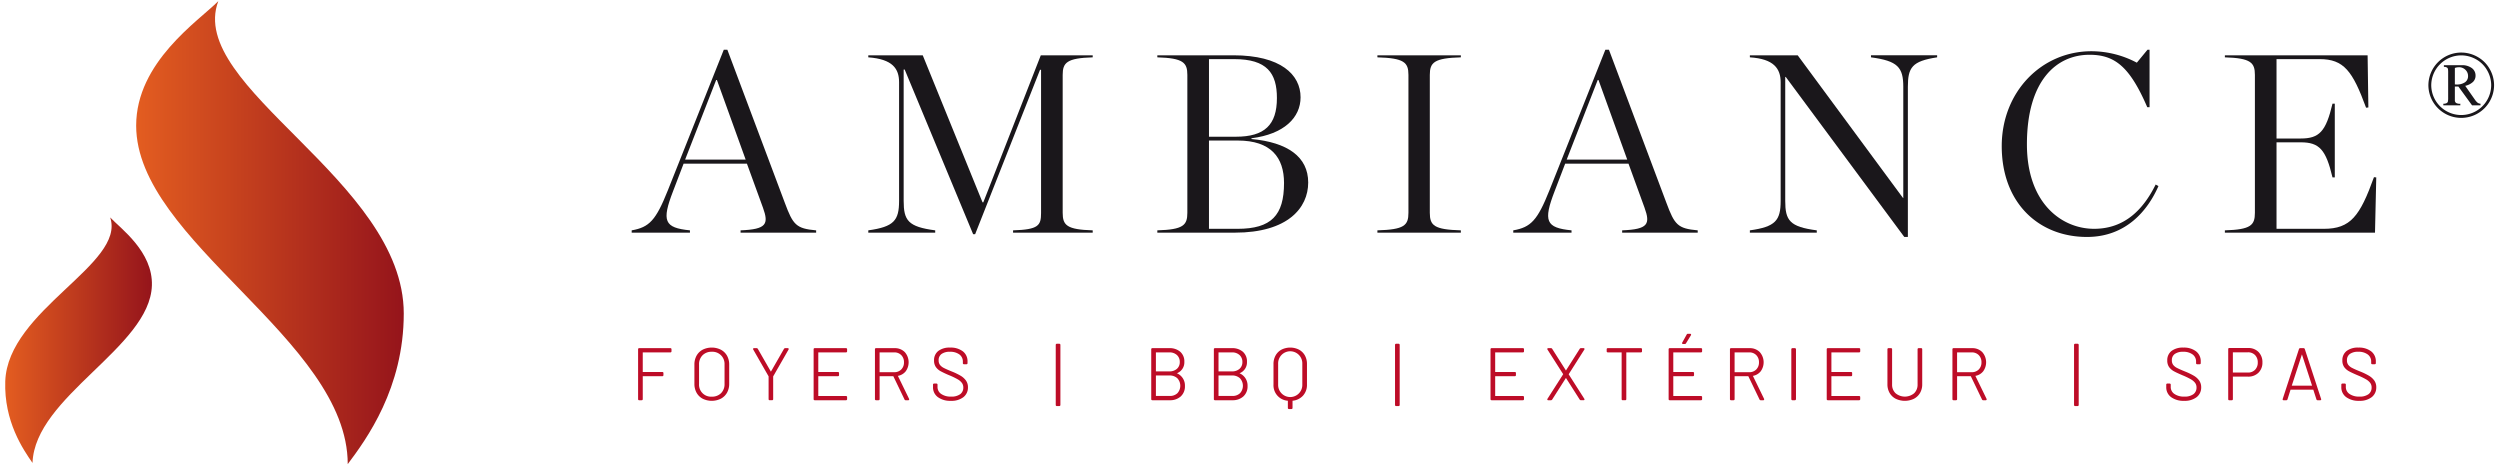 <svg xmlns="http://www.w3.org/2000/svg" xmlns:xlink="http://www.w3.org/1999/xlink" width="720" height="134" viewBox="0 0 720 134"><defs><linearGradient id="a" x1="39.215" y1="67" x2="116.283" y2="67" gradientUnits="userSpaceOnUse"><stop offset="0" stop-color="#e35d20"/><stop offset="1" stop-color="#95141b"/></linearGradient><linearGradient id="b" x1="1.495" y1="97.971" x2="43.753" y2="97.971" xlink:href="#a"/></defs><path d="M62.87.333C57.138,6.066,39.215,17.9,39.215,36.174c0,33.331,60.931,61.649,60.931,97.493,5.384-7.167,16.137-21.863,16.137-43.37C116.283,51.944,53.555,25.064,62.87.333Z" fill="url(#a)"/><path d="M31.729,62.617c2.968,3.174,12.346,9.832,12.016,19.618-.6,17.848-33.735,31.9-34.38,51.09-2.75-3.931-8.236-11.993-7.851-23.507C2.209,89.285,36.272,76.026,31.729,62.617Z" fill="url(#b)"/><path d="M215.119,47.143H196.874l-3,7.84C190.5,63.7,191.3,65.607,198.705,66.34V67h-16.78v-.66c5.056-.879,6.961-2.857,10.405-11.5l16.121-40.521h1.026l16.56,44.112c2.345,6.3,3.224,7.4,9.013,7.913V67H213.287v-.66c7.547-.292,8.134-1.832,6.448-6.521Zm-.367-1.173-8.28-22.936h-.219l-8.94,22.936Z" fill="#1a171b"/><path d="M250.069,66.34c7.4-1.024,8.867-2.857,8.867-8.5V23.694c0-3.883-1.832-6.668-8.867-7.181v-.586H265.75l17.22,42.354h.22l16.56-42.354H314.7v.586c-7.474.219-8.647,1.538-8.647,5.056V61.284c0,3.59,1.173,4.836,8.647,5.056V67H291.763v-.66c7.328-.22,8.061-1.392,8.061-4.981V20.1h-.294L280.845,67.44h-.586L260.548,20.03h-.293V57.84c0,5.643,1.245,7.476,9.086,8.5V67H250.069Z" fill="#1a171b"/><path d="M333.309,66.34c7.474-.22,8.647-1.466,8.647-5.056V21.569c0-3.518-1.173-4.837-8.647-5.056v-.586h21.91c13.629,0,19.344,5.57,19.344,12.091,0,5.862-4.763,10.625-14.142,11.8v.221c10.405.953,16.341,5.129,16.341,12.53,0,7.327-5.936,14.435-21.1,14.435H333.309Zm22.642-26.965c8.281,0,11.8-3.443,11.8-11.138,0-7.182-2.858-11.211-12.311-11.211h-7.254V39.375Zm.44,26.526c9.745,0,13.409-3.883,13.409-13.189,0-7.329-3.737-12.238-13.336-12.238h-8.28V65.9Z" fill="#1a171b"/><path d="M396.691,66.34c7.693-.22,8.939-1.392,8.939-5.056V21.569c0-3.591-1.246-4.837-8.939-5.056v-.586h24.034v.586c-7.694.219-8.939,1.465-8.939,5.056V61.284c0,3.664,1.245,4.836,8.939,5.056V67H396.691Z" fill="#1a171b"/><path d="M469.012,47.143H450.765l-3,7.84C444.39,63.7,445.2,65.607,452.6,66.34V67h-16.78v-.66c5.056-.879,6.961-2.857,10.406-11.5l16.12-40.521h1.026L479.93,58.427c2.345,6.3,3.223,7.4,9.013,7.913V67H467.179v-.66c7.548-.292,8.133-1.832,6.449-6.521Zm-.368-1.173-8.28-22.936h-.22L451.205,45.97Z" fill="#1a171b"/><path d="M514.295,22.156h-.147V57.84c0,5.643,1.245,7.476,9.086,8.5V67H503.962v-.66c7.4-1.024,8.866-2.857,8.866-8.5V23.694c0-3.957-1.977-6.741-8.866-7.181v-.586h13.776l30.336,41.108h.074V25.012c0-5.641-1.613-7.472-9.306-8.5v-.586h19.051v.586c-7.254,1.1-8.426,2.93-8.426,8.5V68.246H548.44Z" fill="#1a171b"/><path d="M576.5,42.087c0-15.609,11.431-27.334,25.867-27.334a28.1,28.1,0,0,1,13.042,3.3l3.077-3.736h.587V30.876h-.659c-5.057-11.724-9.379-15.1-16.634-15.1-9.453,0-18.026,7.329-18.026,25.793,0,17.075,10.112,24.328,19.345,24.328,8.866,0,14.215-5.643,17.732-12.751l.806.442c-3.151,7.18-9.451,14.654-20.59,14.654C587.2,68.246,576.5,58.5,576.5,42.087Z" fill="#1a171b"/><path d="M640.764,66.34c7.474-.22,8.647-1.466,8.647-5.056V21.569c0-3.518-1.173-4.837-8.647-5.056v-.586h41.108l.219,15.021-.659.074c-3.884-10.552-6.375-14-13.41-14H655.639V39.889H662.6c5.348,0,7.255-1.979,9.16-10.04h.659V51.1h-.659c-1.9-8.062-3.812-10.112-9.16-10.112h-6.961V65.9h13.629c7.693,0,10.4-3.664,14.435-14.875l.659.074L684,67H640.764Z" fill="#1a171b"/><path d="M708.825,15.137a9.492,9.492,0,0,1,4.665,1.226A9.088,9.088,0,0,1,717,19.816a9.366,9.366,0,0,1,1.293,4.773,9.459,9.459,0,0,1-18.917,0,9.466,9.466,0,0,1,9.452-9.452Zm0,.813a8.652,8.652,0,0,0-8.626,8.639,8.632,8.632,0,0,0,17.263,0,8.565,8.565,0,0,0-1.179-4.359,8.275,8.275,0,0,0-3.2-3.16A8.643,8.643,0,0,0,708.825,15.95Zm-4.987,2.826h5.147a4.637,4.637,0,0,1,2.891.827,2.6,2.6,0,0,1,1.081,2.16,2.487,2.487,0,0,1-.74,1.832,4.811,4.811,0,0,1-2.233,1.127L712.77,28.7a4,4,0,0,0,.8.893,1.605,1.605,0,0,0,.812.28v.453h-2.438l-3.933-5.413H707v4.12a1.117,1.117,0,0,0,.313.593,2.018,2.018,0,0,0,1.261.247v.453h-4.894v-.453a1.932,1.932,0,0,0,.946-.174.731.731,0,0,0,.367-.44,5.972,5.972,0,0,0,.074-1.226V21.056a7.5,7.5,0,0,0-.054-1.187.739.739,0,0,0-.306-.426,1.514,1.514,0,0,0-.867-.186ZM707,24.335h.4a4.158,4.158,0,0,0,2.54-.653,2.1,2.1,0,0,0,.861-1.76,2.437,2.437,0,0,0-.76-1.819,2.608,2.608,0,0,0-1.893-.74,3.266,3.266,0,0,0-1.147.213Z" fill="#1a171b"/><path d="M193.067,100.269h-8.975a.3.3,0,0,0-.322.322v14.355a.3.3,0,0,0,.322.322h.7a.3.3,0,0,0,.323-.322v-6.6h5.632a.3.3,0,0,0,.322-.321v-.57a.3.3,0,0,0-.322-.322h-5.633v-5.647h7.955a.3.3,0,0,0,.322-.321v-.57A.3.3,0,0,0,193.067,100.269Z" fill="#bd0c27"/><path d="M207.606,100.715a5.9,5.9,0,0,0-5.247,0,4.339,4.339,0,0,0-1.756,1.732,5.213,5.213,0,0,0-.614,2.556v5.531a5.217,5.217,0,0,0,.614,2.557,4.349,4.349,0,0,0,1.756,1.731,5.895,5.895,0,0,0,5.247,0,4.389,4.389,0,0,0,1.777-1.731,5.153,5.153,0,0,0,.626-2.557V105a5.149,5.149,0,0,0-.626-2.556A4.372,4.372,0,0,0,207.606,100.715Zm1.063,4.267v5.594a3.59,3.59,0,0,1-1.014,2.665,3.649,3.649,0,0,1-2.678,1,3.448,3.448,0,0,1-3.648-3.669v-5.594a3.62,3.62,0,0,1,1-2.655,3.567,3.567,0,0,1,2.644-1.013,3.481,3.481,0,0,1,3.692,3.668Z" fill="#bd0c27"/><path d="M226.857,100.269h-.719a.42.42,0,0,0-.349.2l-3.769,6.571-3.773-6.581a.419.419,0,0,0-.344-.193h-.719c-.279,0-.3.183-.3.238a.416.416,0,0,0,.056.181l4.416,7.706a.161.161,0,0,1,0,.05v6.5a.3.3,0,0,0,.322.322h.676a.3.3,0,0,0,.321-.322v-6.539l4.419-7.717a.271.271,0,0,0,.023-.292A.28.28,0,0,0,226.857,100.269Z" fill="#bd0c27"/><path d="M243.646,100.269h-9a.3.3,0,0,0-.323.322v14.355a.3.3,0,0,0,.323.322h9a.3.3,0,0,0,.322-.322v-.57a.3.3,0,0,0-.322-.321h-7.978v-5.711h5.654a.3.3,0,0,0,.322-.321v-.57a.3.3,0,0,0-.322-.322h-5.655v-5.647h7.977a.3.3,0,0,0,.322-.321v-.57A.3.3,0,0,0,243.646,100.269Z" fill="#bd0c27"/><path d="M258.593,108.251a3.672,3.672,0,0,0,2.247-1.31,4.421,4.421,0,0,0-.271-5.541,3.976,3.976,0,0,0-2.942-1.131h-5.321a.3.3,0,0,0-.322.322v14.355a.3.3,0,0,0,.322.322h.7a.3.3,0,0,0,.323-.322v-6.6h3.948l3.231,6.713a.352.352,0,0,0,.353.211h.7a.249.249,0,0,0,.279-.258.328.328,0,0,0-.032-.154Zm1.753-3.9a2.8,2.8,0,0,1-.781,2.054,2.757,2.757,0,0,1-2.043.79h-4.2v-5.71h4.2a2.758,2.758,0,0,1,2.043.791A2.836,2.836,0,0,1,260.346,104.349Z" fill="#bd0c27"/><path d="M276.659,108.212a18.315,18.315,0,0,0-2.539-1.222c-1.028-.416-1.8-.759-2.3-1.02a3.28,3.28,0,0,1-1.113-.886,2.112,2.112,0,0,1-.379-1.306,2.144,2.144,0,0,1,.823-1.822,3.9,3.9,0,0,1,2.4-.642,4.363,4.363,0,0,1,2.782.789,2.518,2.518,0,0,1,.973,2.055v.423a.3.3,0,0,0,.321.322h.7a.3.3,0,0,0,.321-.322V104.1a3.569,3.569,0,0,0-1.35-2.915,5.745,5.745,0,0,0-3.682-1.08,5.331,5.331,0,0,0-3.372.963,3.319,3.319,0,0,0-1.236,2.758,3.186,3.186,0,0,0,.527,1.891,4.128,4.128,0,0,0,1.377,1.2,27.059,27.059,0,0,0,2.493,1.167,20.427,20.427,0,0,1,2.4,1.154,3.954,3.954,0,0,1,1.233,1.056,2.2,2.2,0,0,1,.393,1.3,2.3,2.3,0,0,1-.888,1.928,4.187,4.187,0,0,1-2.614.7,4.757,4.757,0,0,1-2.889-.78,2.384,2.384,0,0,1-1.033-2.022v-.633a.3.3,0,0,0-.323-.322h-.654a.3.3,0,0,0-.322.322v.7a3.475,3.475,0,0,0,1.394,2.885,6,6,0,0,0,3.744,1.068,5.58,5.58,0,0,0,3.617-1.061,3.48,3.48,0,0,0,1.308-2.829,3.309,3.309,0,0,0-.569-1.944A5.055,5.055,0,0,0,276.659,108.212Z" fill="#bd0c27"/><path d="M304.374,99h.7a.322.322,0,0,1,.322.322v17.311a.321.321,0,0,1-.321.321h-.7a.322.322,0,0,1-.322-.322V99.324A.322.322,0,0,1,304.374,99Z" fill="#bd0c27"/><path d="M338.949,107.5a3.363,3.363,0,0,0,2.143-3.3,3.676,3.676,0,0,0-1.178-2.89,4.628,4.628,0,0,0-3.178-1.042h-4.857a.3.3,0,0,0-.322.322v14.355a.3.3,0,0,0,.322.322h5.006a4.54,4.54,0,0,0,3.168-1.095,3.871,3.871,0,0,0,1.208-3,3.83,3.83,0,0,0-2.312-3.671Zm-2.064,6.536H332.9v-5.9h3.879a3.22,3.22,0,0,1,2.29.8,3.174,3.174,0,0,1,.03,4.3A3.05,3.05,0,0,1,336.885,114.033Zm-.149-7.072H332.9v-5.478h3.838a3.149,3.149,0,0,1,2.216.763,2.629,2.629,0,0,1,.82,2.02,2.512,2.512,0,0,1-.819,1.954A3.2,3.2,0,0,1,336.736,106.961Z" fill="#bd0c27"/><path d="M356.984,107.5a3.363,3.363,0,0,0,2.143-3.3,3.68,3.68,0,0,0-1.178-2.89,4.628,4.628,0,0,0-3.178-1.042h-4.857a.3.3,0,0,0-.322.322v14.355a.3.3,0,0,0,.322.322h5.006a4.54,4.54,0,0,0,3.168-1.095,3.871,3.871,0,0,0,1.208-3,3.83,3.83,0,0,0-2.312-3.671Zm-2.064,6.536h-3.987v-5.9h3.879a3.22,3.22,0,0,1,2.29.8,3.174,3.174,0,0,1,.03,4.3A3.051,3.051,0,0,1,354.92,114.033Zm-.149-7.072h-3.838v-5.478h3.838a3.149,3.149,0,0,1,2.216.763,2.633,2.633,0,0,1,.82,2.02,2.516,2.516,0,0,1-.819,1.954A3.2,3.2,0,0,1,354.771,106.961Z" fill="#bd0c27"/><path d="M374.1,100.694h0a5.617,5.617,0,0,0-5.028,0,4.262,4.262,0,0,0-1.7,1.679,5.016,5.016,0,0,0-.606,2.482v5.891a4.443,4.443,0,0,0,4.139,4.667v2.067a.3.3,0,0,0,.323.322h.7a.3.3,0,0,0,.321-.322v-2.066a4.657,4.657,0,0,0,3.023-1.47,4.6,4.6,0,0,0,1.137-3.2v-5.891a5.034,5.034,0,0,0-.6-2.482A4.276,4.276,0,0,0,374.1,100.694Zm.966,4.1v5.954a3.482,3.482,0,1,1-6.96,0v-5.954a3.483,3.483,0,1,1,6.96,0Z" fill="#bd0c27"/><path d="M402.089,99h.7a.322.322,0,0,1,.322.322v17.311a.321.321,0,0,1-.321.321h-.7a.323.323,0,0,1-.323-.323V99.324A.322.322,0,0,1,402.089,99Z" fill="#bd0c27"/><path d="M438.589,100.269h-9a.3.3,0,0,0-.321.322v14.355a.3.3,0,0,0,.321.322h9a.3.3,0,0,0,.324-.322v-.57a.3.3,0,0,0-.324-.321h-7.977v-5.711h5.655a.3.3,0,0,0,.322-.321v-.57a.3.3,0,0,0-.322-.322h-5.655v-5.647h7.977a.3.3,0,0,0,.324-.321v-.57A.3.3,0,0,0,438.589,100.269Z" fill="#bd0c27"/><path d="M451.79,107.815l-.008-.03h0l4.5-7.095a.293.293,0,0,0,.041-.283.255.255,0,0,0-.26-.139h-.76a.413.413,0,0,0-.347.2l-3.963,6.244-3.964-6.25a.416.416,0,0,0-.343-.193H445.9c-.206,0-.28.123-.28.238a.43.43,0,0,0,.061.186l4.518,7.08-4.52,7.073a.3.3,0,0,0-.039.283.253.253,0,0,0,.26.139h.782a.419.419,0,0,0,.347-.2l3.96-6.224,3.965,6.228a.411.411,0,0,0,.345.194h.76c.206,0,.28-.122.28-.237a.4.4,0,0,0-.061-.186Z" fill="#bd0c27"/><path d="M472.572,100.269h-9.525a.3.3,0,0,0-.323.322v.57a.3.3,0,0,0,.323.321l3.986,0v13.462a.3.3,0,0,0,.322.322h.7a.3.3,0,0,0,.321-.322V101.482h4.2a.294.294,0,0,0,.321-.321v-.57A.3.3,0,0,0,472.572,100.269Z" fill="#bd0c27"/><path d="M489.885,100.269h-9a.3.3,0,0,0-.321.322v14.355a.3.3,0,0,0,.321.322h9a.3.3,0,0,0,.323-.322v-.57a.3.3,0,0,0-.323-.321h-7.977v-5.711h5.655a.294.294,0,0,0,.321-.321v-.57a.3.3,0,0,0-.321-.322h-5.655v-5.647h7.977a.3.3,0,0,0,.323-.321v-.57A.3.3,0,0,0,489.885,100.269Z" fill="#bd0c27"/><path d="M484.733,99.076h.486a.426.426,0,0,0,.35-.2l1.415-2.323a.263.263,0,0,0-.244-.421h-.614a.354.354,0,0,0-.349.2l-1.287,2.318a.262.262,0,0,0,.243.422Z" fill="#bd0c27"/><path d="M504.833,108.252a3.669,3.669,0,0,0,2.246-1.311,4.414,4.414,0,0,0-.271-5.541,3.968,3.968,0,0,0-2.941-1.131h-5.321a.3.3,0,0,0-.321.322v14.355a.3.3,0,0,0,.321.322h.7a.3.3,0,0,0,.321-.322v-6.6h3.949l3.23,6.713a.358.358,0,0,0,.356.211h.7a.249.249,0,0,0,.28-.258.329.329,0,0,0-.032-.154Zm1.753-3.9a2.814,2.814,0,0,1-.779,2.054,2.759,2.759,0,0,1-2.044.79h-4.2v-5.71h4.2a2.76,2.76,0,0,1,2.044.791A2.846,2.846,0,0,1,506.586,104.349Z" fill="#bd0c27"/><path d="M516.222,100.269h.7a.321.321,0,0,1,.321.321v14.355a.322.322,0,0,1-.322.322h-.7a.321.321,0,0,1-.321-.321V100.591A.321.321,0,0,1,516.222,100.269Z" fill="#bd0c27"/><path d="M535.419,100.269h-9a.3.3,0,0,0-.322.322v14.355a.3.3,0,0,0,.322.322h9a.3.3,0,0,0,.323-.322v-.57a.3.3,0,0,0-.323-.321h-7.978v-5.711H533.1a.294.294,0,0,0,.321-.321v-.57a.3.3,0,0,0-.321-.322h-5.656v-5.647h7.978a.3.3,0,0,0,.323-.321v-.57A.3.3,0,0,0,535.419,100.269Z" fill="#bd0c27"/><path d="M553.286,100.269h-.7a.3.3,0,0,0-.323.322v10.133a3.379,3.379,0,0,1-1,2.538,4.174,4.174,0,0,1-5.329,0,3.358,3.358,0,0,1-1.01-2.538V100.591a.3.3,0,0,0-.323-.322h-.7a.3.3,0,0,0-.321.322v10.091a4.881,4.881,0,0,0,.627,2.483,4.319,4.319,0,0,0,1.765,1.68,6.076,6.076,0,0,0,5.236,0,4.326,4.326,0,0,0,1.765-1.68,4.881,4.881,0,0,0,.627-2.483V100.591A.3.3,0,0,0,553.286,100.269Z" fill="#bd0c27"/><path d="M568.908,108.252a3.669,3.669,0,0,0,2.247-1.311,4.416,4.416,0,0,0-.272-5.541,3.967,3.967,0,0,0-2.94-1.131h-5.321a.3.3,0,0,0-.322.322v14.355a.3.3,0,0,0,.322.322h.7a.3.3,0,0,0,.321-.322v-6.6h3.95l3.229,6.713a.359.359,0,0,0,.356.211h.7a.25.25,0,0,0,.28-.258.317.317,0,0,0-.033-.154Zm1.754-3.9a2.818,2.818,0,0,1-.779,2.054,2.763,2.763,0,0,1-2.044.79h-4.2v-5.71h4.2a2.763,2.763,0,0,1,2.044.791A2.85,2.85,0,0,1,570.662,104.349Z" fill="#bd0c27"/><path d="M597.646,99h.7a.321.321,0,0,1,.321.321v17.312a.321.321,0,0,1-.321.321h-.7a.323.323,0,0,1-.323-.323V99.324A.322.322,0,0,1,597.646,99Z" fill="#bd0c27"/><path d="M631.829,108.212a18.479,18.479,0,0,0-2.539-1.222c-1.037-.42-1.812-.763-2.3-1.02a3.232,3.232,0,0,1-1.113-.886,2.109,2.109,0,0,1-.38-1.306,2.143,2.143,0,0,1,.822-1.822,3.908,3.908,0,0,1,2.4-.642,4.358,4.358,0,0,1,2.78.789,2.483,2.483,0,0,1,.972,2.055v.423a.3.3,0,0,0,.323.322h.7a.3.3,0,0,0,.321-.322V104.1a3.566,3.566,0,0,0-1.35-2.915,5.745,5.745,0,0,0-3.68-1.08,5.342,5.342,0,0,0-3.375.963,3.318,3.318,0,0,0-1.235,2.758,3.185,3.185,0,0,0,.526,1.891,4.175,4.175,0,0,0,1.378,1.2c.564.313,1.4.7,2.493,1.166a20.768,20.768,0,0,1,2.4,1.154,3.97,3.97,0,0,1,1.232,1.056,2.185,2.185,0,0,1,.393,1.3,2.324,2.324,0,0,1-.888,1.928,4.179,4.179,0,0,1-2.612.7,4.763,4.763,0,0,1-2.891-.78,2.382,2.382,0,0,1-1.033-2.022v-.633a.3.3,0,0,0-.321-.322H624.2a.3.3,0,0,0-.321.322v.7a3.476,3.476,0,0,0,1.393,2.885,6.006,6.006,0,0,0,3.744,1.068,5.586,5.586,0,0,0,3.618-1.061,3.483,3.483,0,0,0,1.308-2.829,3.322,3.322,0,0,0-.568-1.944A5.054,5.054,0,0,0,631.829,108.212Z" fill="#bd0c27"/><path d="M647.476,100.227h-5.427a.3.3,0,0,0-.324.321v14.4a.3.3,0,0,0,.324.322h.7a.3.3,0,0,0,.321-.322V108.47h4.367a4.093,4.093,0,0,0,3-1.129,4.007,4.007,0,0,0,1.142-2.971,4.1,4.1,0,0,0-1.131-3A4.011,4.011,0,0,0,647.476,100.227Zm2.761,4.163a2.908,2.908,0,0,1-.782,2.109,2.763,2.763,0,0,1-2.064.8h-4.325v-5.836h4.325a2.762,2.762,0,0,1,2.064.8A2.934,2.934,0,0,1,650.237,104.39Z" fill="#bd0c27"/><path d="M663.418,100.269h-.951a.364.364,0,0,0-.36.244L657.42,114.9a.3.3,0,0,0,.028.273.292.292,0,0,0,.247.1h.738a.357.357,0,0,0,.36-.246l.884-2.794,6.549-.013.907,2.807,0,.006a.36.36,0,0,0,.358.24h.719c.278,0,.3-.2.3-.283l-4.733-14.477A.362.362,0,0,0,663.418,100.269Zm2.459,10.809-5.849,0,2.926-9.015Z" fill="#bd0c27"/><path d="M683.8,109.6a5.039,5.039,0,0,0-1.545-1.392,18.594,18.594,0,0,0-2.539-1.222c-1.037-.42-1.812-.763-2.3-1.02a3.246,3.246,0,0,1-1.114-.886,2.116,2.116,0,0,1-.38-1.306,2.144,2.144,0,0,1,.823-1.822,3.907,3.907,0,0,1,2.4-.642,4.356,4.356,0,0,1,2.78.789,2.481,2.481,0,0,1,.973,2.055v.423a.3.3,0,0,0,.323.322h.7a.3.3,0,0,0,.321-.322V104.1a3.569,3.569,0,0,0-1.35-2.915,5.746,5.746,0,0,0-3.681-1.08,5.337,5.337,0,0,0-3.374.963,3.318,3.318,0,0,0-1.235,2.758,3.192,3.192,0,0,0,.525,1.891,4.185,4.185,0,0,0,1.378,1.2c.564.313,1.4.7,2.494,1.166a20.74,20.74,0,0,1,2.4,1.154,3.975,3.975,0,0,1,1.233,1.056,2.192,2.192,0,0,1,.393,1.3,2.327,2.327,0,0,1-.888,1.928,4.184,4.184,0,0,1-2.613.7,4.76,4.76,0,0,1-2.89-.78,2.382,2.382,0,0,1-1.033-2.022v-.633a.3.3,0,0,0-.322-.322h-.655a.3.3,0,0,0-.321.322v.7a3.476,3.476,0,0,0,1.393,2.885,6.006,6.006,0,0,0,3.744,1.068,5.583,5.583,0,0,0,3.617-1.061,3.484,3.484,0,0,0,1.309-2.829A3.316,3.316,0,0,0,683.8,109.6Z" fill="#bd0c27"/><rect width="720" height="134" fill="none"/></svg>